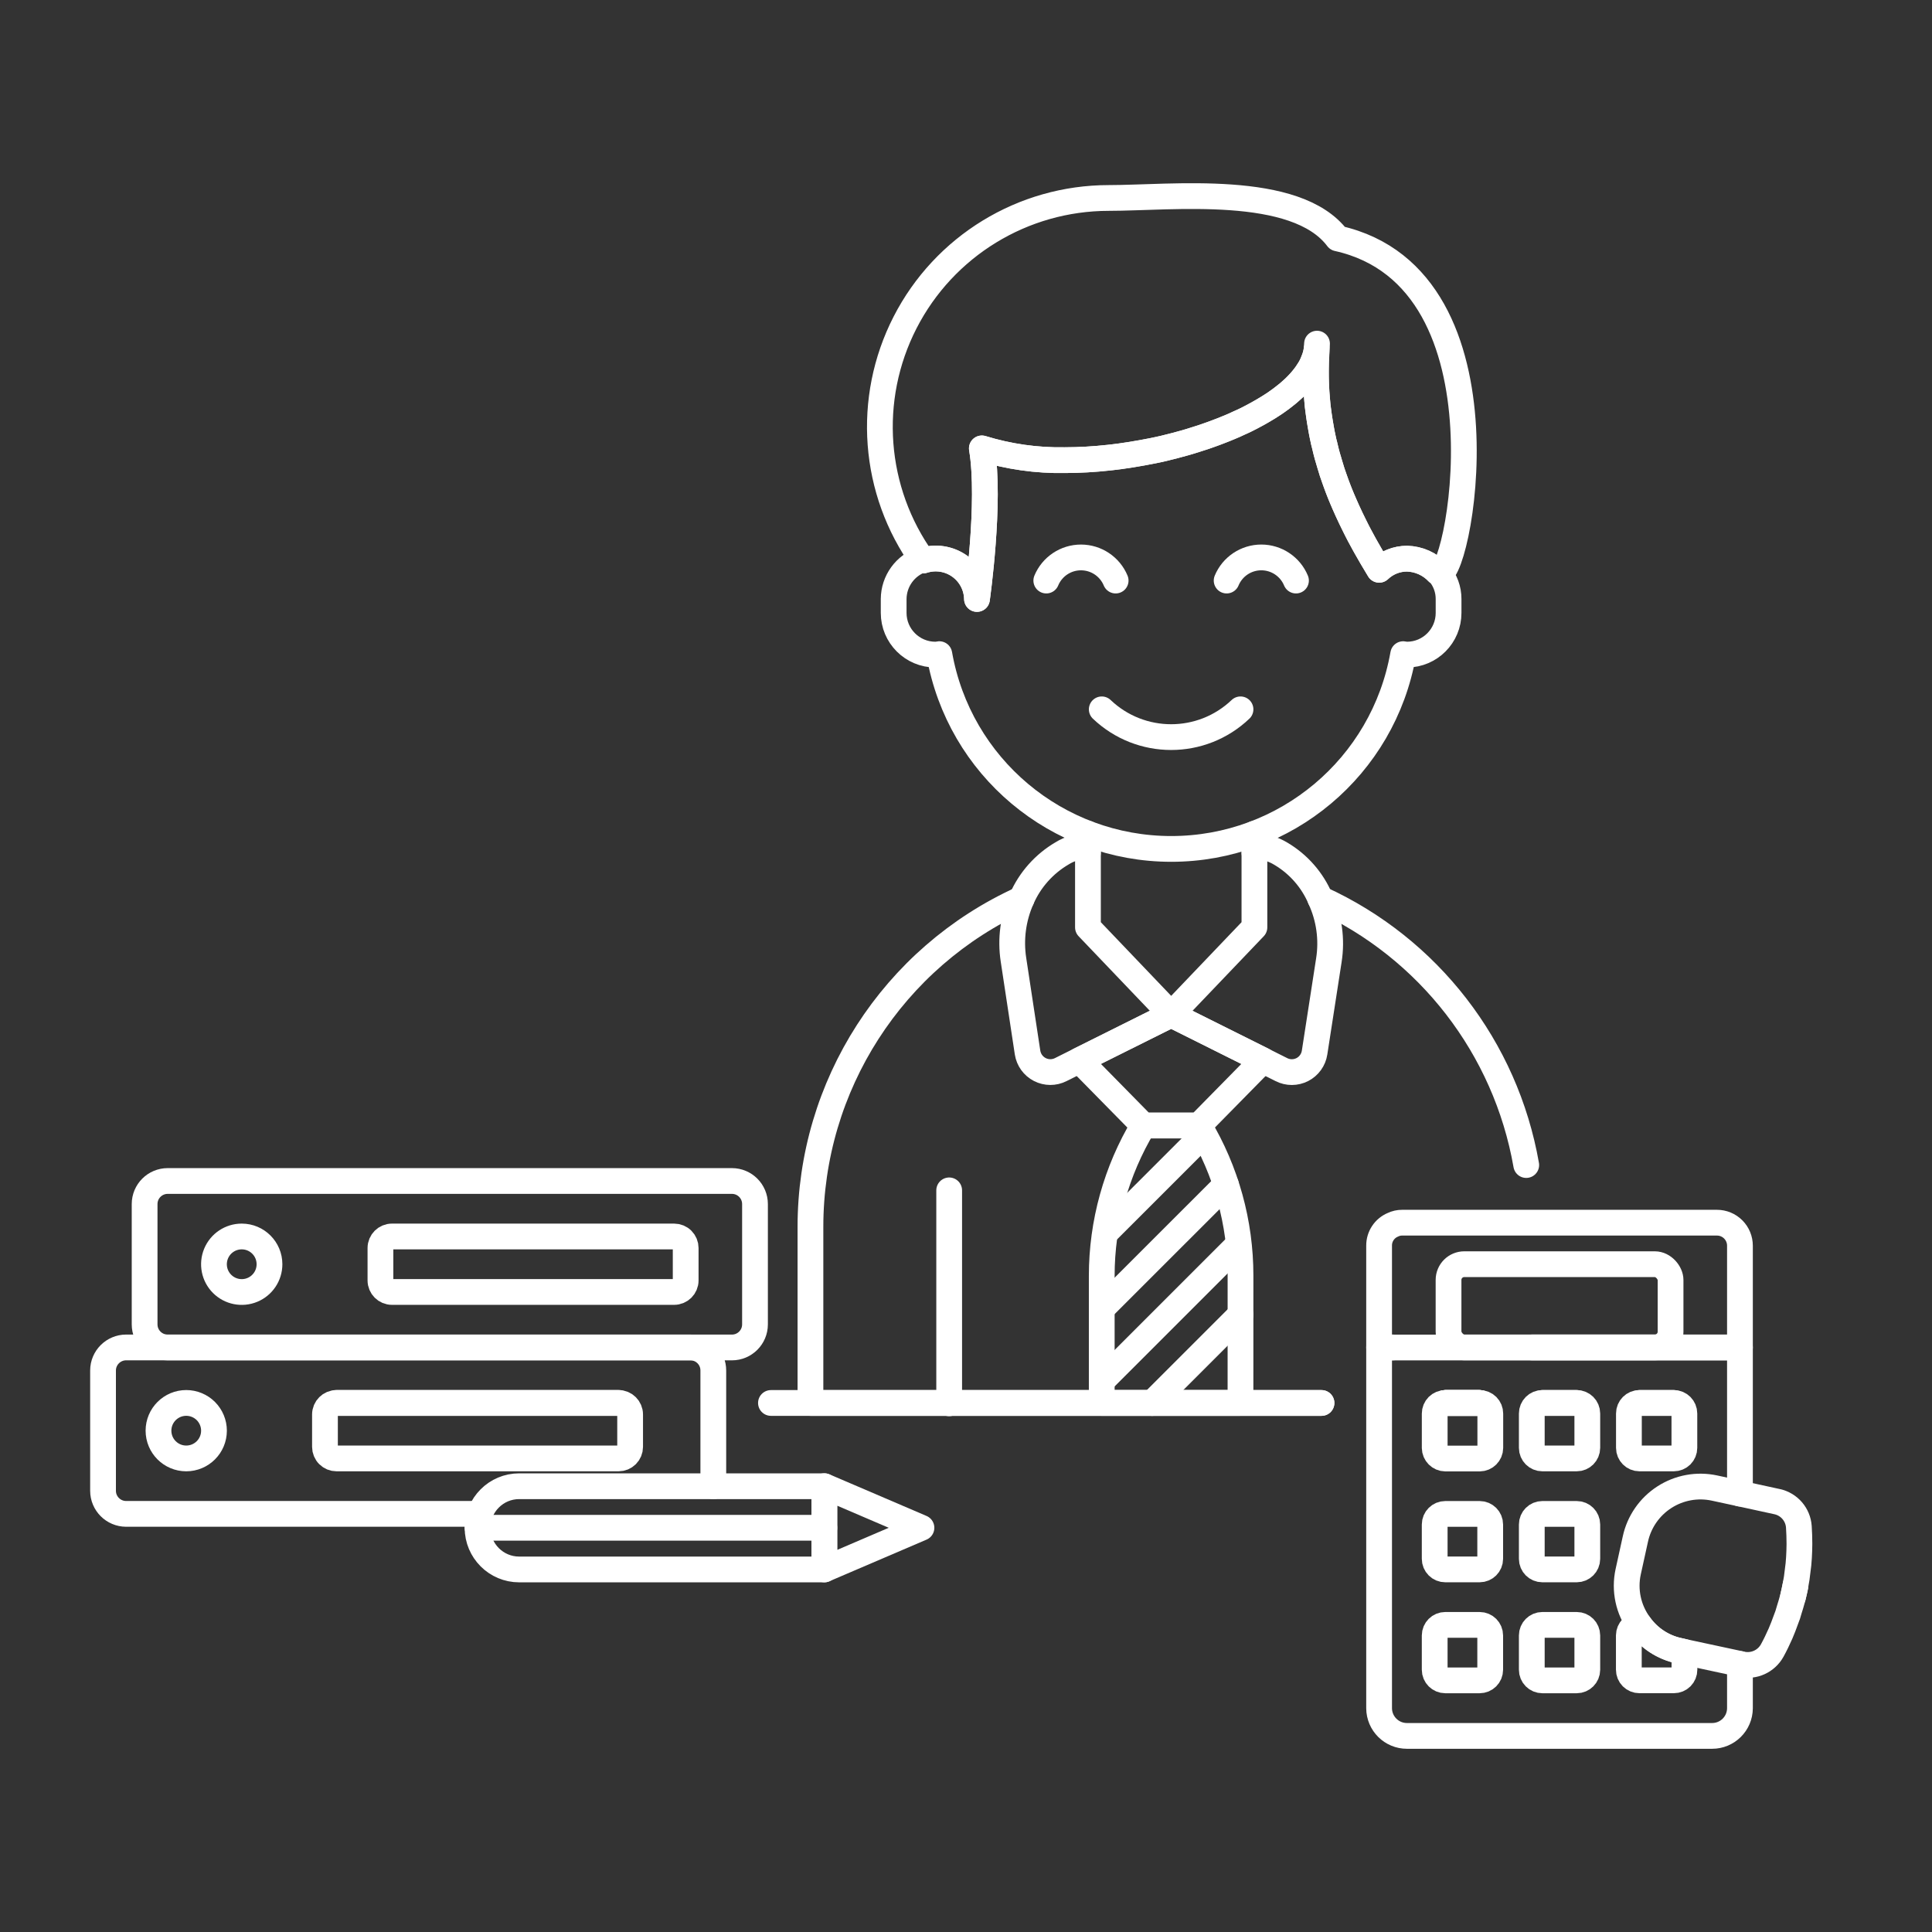 <?xml version="1.0" encoding="UTF-8"?>
<svg xmlns="http://www.w3.org/2000/svg" xmlns:xlink="http://www.w3.org/1999/xlink" width="150px" height="150px" viewBox="0 0 150 150" version="1.1">
    <rect x="0" y="0" width="150" height="150" fill="#333333" stroke="none"/>
    <title>icon-accountant</title>
    <g id="Symbols" stroke="none" stroke-width="1" fill="none" fill-rule="evenodd">
        <g id="kennzahlen" transform="translate(-743, -196)">
            <g id="abrechnungen" transform="translate(690, 196)">
                <g id="icon-accountant" transform="translate(53, 0)">
                    <rect id="Rectangle" x="0" y="0" width="150" height="150"/>
                    <path d="M20.923,98.154 C20.924,99.026 20.399,99.813 19.594,100.147 C18.788,100.481 17.861,100.297 17.244,99.68 C16.627,99.064 16.443,98.137 16.776,97.331 C17.11,96.525 17.896,96 18.768,96 C19.958,96 20.923,96.964 20.923,98.154 L20.923,98.154 Z" id="Path" stroke="#FFFFFF" stroke-width="2" stroke-linecap="round" stroke-linejoin="round"/>
                    <path d="M16.614,111.079 C16.613,112.269 15.648,113.233 14.458,113.232 C13.268,113.231 12.305,112.266 12.305,111.076 C12.306,109.886 13.271,108.923 14.461,108.923 C15.032,108.924 15.58,109.151 15.984,109.555 C16.387,109.96 16.614,110.508 16.614,111.079 L16.614,111.079 Z" id="Path" stroke="#FFFFFF" stroke-width="2" stroke-linecap="round" stroke-linejoin="round"/>
                    <g id="Group" transform="translate(8, 15)" stroke="#FFFFFF" stroke-linecap="round" stroke-linejoin="round" stroke-width="2">
                        <path d="M71.314,54.798 C61.324,59.336 54.914,69.298 54.923,80.27 L54.923,93.926 L94.601,93.926" id="Path"/>
                        <path d="M94.512,54.78 C102.924,58.613 108.904,66.348 110.497,75.454" id="Path"/>
                        <line x1="106.88" y1="93.926" x2="104.213" y2="93.926" id="Path"/>
                        <path d="M76.468,51.2 C76.181,50.927 75.787,50.796 75.394,50.842 C75.065,50.933 74.752,51.072 74.463,51.253 C73.064,52.071 71.961,53.312 71.314,54.798 C70.657,56.28 70.439,57.92 70.687,59.523 L71.779,66.719 C71.867,67.285 72.22,67.776 72.73,68.038 C73.24,68.3 73.844,68.303 74.356,68.044 L75.789,67.327 L82.93,63.765" id="Path"/>
                        <path d="M82.93,63.765 L90.054,67.327 L91.487,68.044 C91.998,68.305 92.604,68.303 93.115,68.041 C93.625,67.778 93.978,67.286 94.064,66.719 L95.173,59.548 C95.428,57.93 95.198,56.273 94.512,54.786 C93.893,53.329 92.827,52.107 91.468,51.296 C91.154,51.104 90.817,50.954 90.465,50.848 C90.072,50.8 89.678,50.932 89.393,51.206" id="Path"/>
                        <line x1="65.694" y1="93.953" x2="65.694" y2="77.42" id="Path"/>
                        <polyline id="Path" points="76.468 49.733 76.468 51.2 76.468 53.025 76.468 57 82.93 63.765 89.393 57 89.393 53.025 89.393 51.2 89.393 49.733"/>
                        <polygon id="Path" points="90.057 67.321 85.08 72.383 80.773 72.383 75.796 67.321 82.926 63.768"/>
                        <path d="M88.313,84.038 C88.315,79.937 87.202,75.912 85.093,72.394 L85.093,72.383 L80.78,72.383 C78.66,75.907 77.54,79.942 77.539,84.054 L77.539,93.923 L88.311,93.923 L88.313,84.038 Z" id="Path"/>
                        <line x1="77.838" y1="80.704" x2="85.447" y2="73.096" id="Path"/>
                        <line x1="77.54" y1="86.612" x2="87.181" y2="76.974" id="Path"/>
                        <line x1="77.54" y1="92.226" x2="88.084" y2="81.682" id="Path"/>
                        <line x1="81.451" y1="93.929" x2="88.313" y2="87.069" id="Path"/>
                        <path d="M63.659,28.522 C59.765,23.11 59.229,15.974 62.268,10.04 C65.308,4.106 71.413,0.373 78.08,0.37 C82.926,0.37 92.62,-0.8 95.849,3.508 C110.02,6.657 105.086,30.891 103.64,29.445 C103.015,28.78 102.149,28.393 101.236,28.371 C100.433,28.373 99.662,28.685 99.082,29.24 C95.849,23.972 93.697,18.587 94.253,11.68 C94.253,16.529 83.636,20.726 74.671,20.726 C72.49,20.763 70.316,20.454 68.232,19.812 C68.928,23.965 67.851,31.504 67.851,31.504 C67.835,30.489 67.337,29.541 66.509,28.953 C65.682,28.364 64.623,28.204 63.659,28.522 Z" id="Path"/>
                        <path d="M103.73,29.488 C103.712,29.469 103.676,29.469 103.64,29.451 C103.017,28.787 102.153,28.4 101.242,28.377 C100.437,28.376 99.661,28.683 99.076,29.236 C98.718,28.651 98.378,28.055 98.037,27.465 C97.876,27.173 97.715,26.88 97.554,26.587 C97.089,25.693 96.66,24.78 96.265,23.867 C95.997,23.258 95.764,22.632 95.549,22.005 C95.464,21.789 95.392,21.568 95.334,21.342 C95.264,21.129 95.21,20.914 95.138,20.681 C95.012,20.305 94.923,19.911 94.834,19.51 C94.816,19.456 94.797,19.384 94.78,19.33 C94.672,18.865 94.583,18.4 94.512,17.934 C94.458,17.612 94.403,17.308 94.365,16.986 C94.312,16.666 94.276,16.344 94.259,16.02 C94.192,15.3 94.162,14.577 94.168,13.854 C94.168,13.352 94.187,12.83 94.222,12.315 L94.222,12.117 C94.187,12.413 94.109,12.703 93.989,12.976 C93.937,13.123 93.878,13.266 93.811,13.406 C93.738,13.55 93.654,13.687 93.559,13.818 C93.474,13.962 93.379,14.099 93.274,14.229 C93.165,14.375 93.059,14.498 92.933,14.641 C92.807,14.785 92.682,14.909 92.558,15.035 C92.434,15.161 92.265,15.303 92.128,15.429 C91.99,15.555 91.823,15.679 91.662,15.805 C91.501,15.931 91.34,16.055 91.16,16.181 C90.98,16.307 90.821,16.414 90.623,16.538 C90.249,16.771 89.855,17.003 89.453,17.219 C89.239,17.327 89.024,17.451 88.809,17.56 C88.594,17.668 88.38,17.756 88.147,17.862 C87.915,17.969 87.7,18.078 87.467,18.167 C87.001,18.364 86.517,18.543 86.034,18.723 C85.623,18.869 85.212,19.016 84.799,19.134 C84.281,19.313 83.725,19.456 83.189,19.6 C82.654,19.743 82.08,19.892 81.525,19.993 C80.971,20.094 80.38,20.208 79.807,20.298 C79.235,20.387 78.661,20.476 78.088,20.53 C76.953,20.658 75.812,20.723 74.669,20.726 C72.488,20.764 70.315,20.456 68.23,19.815 C68.928,23.966 67.854,31.503 67.854,31.503 C67.831,30.49 67.331,29.547 66.504,28.959 C65.678,28.372 64.623,28.209 63.659,28.52 C63.64,28.503 63.64,28.485 63.622,28.449 L63.604,28.449 C62.284,28.888 61.391,30.119 61.384,31.51 L61.384,32.584 C61.384,34.374 62.835,35.824 64.624,35.824 C64.727,35.822 64.829,35.809 64.929,35.788 C66.463,44.532 74.058,50.91 82.936,50.91 C91.814,50.91 99.409,44.532 100.943,35.788 C101.044,35.809 101.145,35.822 101.248,35.824 C103.03,35.816 104.47,34.367 104.467,32.584 L104.467,31.51 C104.47,30.77 104.208,30.053 103.73,29.488 L103.73,29.488 Z" id="Path"/>
                        <path d="M92.62,30.075 C92.168,28.987 91.105,28.278 89.928,28.278 C88.75,28.278 87.688,28.987 87.236,30.075" id="Path"/>
                        <path d="M78.619,30.075 C78.166,28.987 77.104,28.279 75.926,28.279 C74.748,28.279 73.686,28.987 73.234,30.075" id="Path"/>
                        <path d="M77.54,40.073 C80.556,42.947 85.297,42.947 88.313,40.073" id="Path"/>
                        <line x1="106.88" y1="93.926" x2="104.213" y2="93.926" id="Path"/>
                        <path d="M100.15,89.614 L99.073,89.614 L99.073,117.626 C99.079,118.817 100.048,119.779 101.239,119.775 L124.923,119.775 C126.114,119.779 127.083,118.817 127.089,117.626 L127.089,114.19" id="Path"/>
                        <polyline id="Path" points="110.925 89.614 119.911 89.614 127.089 89.614 127.089 93.926 127.089 100.961"/>
                        <path d="M127.089,81.719 L127.089,89.621 L99.073,89.621 L99.073,81.719 C99.065,81.007 99.49,80.362 100.147,80.09 C100.37,79.982 100.615,79.927 100.863,79.929 L125.302,79.929 C125.777,79.928 126.232,80.116 126.567,80.452 C126.903,80.788 127.09,81.244 127.089,81.719 Z" id="Path"/>
                        <path d="M107.707,94.75 L107.707,97.418 C107.703,97.87 107.337,98.236 106.885,98.24 L104.213,98.24 C103.761,98.235 103.396,97.87 103.39,97.418 L103.39,94.75 C103.389,94.532 103.476,94.322 103.63,94.167 C103.785,94.013 103.994,93.926 104.213,93.926 L106.88,93.926 C107.1,93.925 107.311,94.011 107.466,94.166 C107.621,94.321 107.708,94.531 107.707,94.75 L107.707,94.75 Z" id="Path"/>
                        <path d="M114.416,98.232 L111.748,98.232 C111.295,98.232 110.928,97.865 110.928,97.412 L110.928,94.744 C110.928,94.292 111.295,93.924 111.748,93.923 L114.416,93.923 C114.869,93.923 115.237,94.291 115.238,94.744 L115.238,97.412 C115.236,97.865 114.869,98.232 114.416,98.232 Z" id="Path"/>
                        <path d="M121.955,98.232 L119.287,98.232 C118.835,98.232 118.468,97.865 118.468,97.412 L118.468,94.744 C118.468,94.292 118.834,93.924 119.287,93.923 L121.955,93.923 C122.408,93.924 122.775,94.292 122.775,94.744 L122.775,97.412 C122.775,97.63 122.688,97.838 122.535,97.992 C122.381,98.145 122.172,98.232 121.955,98.232 L121.955,98.232 Z" id="Path"/>
                        <path d="M106.878,106.848 L104.211,106.848 C103.993,106.849 103.785,106.763 103.63,106.609 C103.476,106.455 103.389,106.247 103.389,106.029 L103.389,103.361 C103.39,102.907 103.758,102.54 104.211,102.54 L106.878,102.54 C107.331,102.54 107.699,102.908 107.699,103.361 L107.699,106.029 C107.698,106.482 107.33,106.848 106.878,106.848 L106.878,106.848 Z" id="Path"/>
                        <path d="M114.416,106.848 L111.748,106.848 C111.295,106.848 110.928,106.481 110.928,106.029 L110.928,103.361 C110.928,102.908 111.295,102.541 111.748,102.54 L114.416,102.54 C114.869,102.54 115.237,102.907 115.238,103.361 L115.238,106.029 C115.236,106.482 114.868,106.847 114.416,106.848 Z" id="Path"/>
                        <path d="M106.878,115.463 L104.211,115.463 C103.757,115.463 103.389,115.095 103.389,114.641 L103.389,111.976 C103.39,111.522 103.758,111.155 104.211,111.155 L106.878,111.155 C107.331,111.155 107.699,111.523 107.699,111.976 L107.699,114.642 C107.699,114.86 107.612,115.069 107.458,115.223 C107.304,115.377 107.095,115.463 106.878,115.463 L106.878,115.463 Z" id="Path"/>
                        <path d="M114.416,115.463 L111.748,115.463 C111.53,115.463 111.321,115.376 111.168,115.222 C111.014,115.068 110.928,114.859 110.928,114.641 L110.928,111.976 C110.928,111.523 111.295,111.156 111.748,111.155 L114.416,111.155 C114.869,111.155 115.237,111.522 115.238,111.976 L115.238,114.642 C115.236,115.096 114.869,115.463 114.416,115.463 Z" id="Path"/>
                        <path d="M122.78,113.26 L122.78,114.637 C122.781,114.855 122.695,115.065 122.541,115.22 C122.386,115.374 122.177,115.461 121.958,115.46 L119.284,115.46 C119.066,115.461 118.856,115.374 118.702,115.22 C118.548,115.065 118.461,114.855 118.462,114.637 L118.462,111.97 C118.467,111.518 118.832,111.152 119.284,111.146 C120.023,112.189 121.13,112.912 122.381,113.169 L122.78,113.26 Z" id="Path"/>
                        <g transform="translate(117.073, 99.512)" id="Path">
                            <path d="M14.634,5.352 C14.634,5.71 14.617,6.067 14.599,6.408 C14.581,6.749 14.545,7.124 14.491,7.481 C14.455,7.841 14.401,8.2 14.33,8.555 C14.276,8.86 14.204,9.164 14.134,9.468 C14.115,9.54 14.097,9.594 14.08,9.666 C14.008,9.934 13.933,10.184 13.847,10.453 C13.776,10.728 13.686,10.996 13.578,11.258 C13.453,11.617 13.31,11.975 13.166,12.315 C12.969,12.762 12.755,13.21 12.522,13.632 C12.058,14.472 11.098,14.908 10.159,14.706 L10.013,14.671 L5.707,13.747 L5.314,13.657 C4.062,13.399 2.955,12.677 2.217,11.634 C1.347,10.452 1.027,8.952 1.339,7.518 L1.894,4.993 C2.181,3.651 2.991,2.478 4.144,1.733 C5.296,0.988 6.698,0.731 8.04,1.02 L10.026,1.449 L12.909,2.077 C13.84,2.282 14.524,3.076 14.59,4.027 C14.617,4.456 14.634,4.904 14.634,5.352 Z"/>
                            <path d="M14.33,8.555 C14.327,8.634 14.315,8.712 14.295,8.788 C14.24,9.02 14.186,9.236 14.134,9.468 C14.204,9.164 14.276,8.86 14.33,8.555 Z"/>
                        </g>
                        <path d="M50.618,87.827 C50.617,88.815 49.816,89.616 48.828,89.617 L5.018,89.617 C4.03,89.616 3.229,88.815 3.228,87.827 L3.228,78.481 C3.229,77.493 4.03,76.693 5.018,76.692 L48.828,76.692 C49.816,76.693 50.617,77.493 50.618,78.481 L50.618,87.827 Z" id="Path"/>
                        <path d="M44.341,85.308 L22.433,85.308 C21.939,85.308 21.538,84.908 21.537,84.414 L21.537,81.896 C21.537,81.401 21.938,81 22.433,81 L44.341,81 C44.579,81 44.807,81.094 44.974,81.262 C45.142,81.43 45.236,81.658 45.236,81.896 L45.236,84.414 C45.236,84.908 44.835,85.308 44.341,85.308 Z" id="Path"/>
                        <path d="M47.381,100.39 L47.381,91.405 C47.383,90.93 47.195,90.473 46.859,90.137 C46.523,89.801 46.066,89.613 45.591,89.615 L1.79,89.615 C0.803,89.618 0.003,90.417 0,91.403 L0,100.747 C0.003,101.734 0.803,102.534 1.79,102.537 L29.268,102.537" id="Path"/>
                        <path d="M40.029,98.232 L18.126,98.232 C17.888,98.232 17.661,98.138 17.493,97.97 C17.325,97.803 17.23,97.575 17.23,97.338 L17.23,94.818 C17.231,94.324 17.632,93.923 18.126,93.923 L40.029,93.923 C40.522,93.924 40.922,94.324 40.923,94.818 L40.923,97.338 C40.923,97.575 40.829,97.802 40.661,97.97 C40.493,98.138 40.266,98.232 40.029,98.232 Z" id="Path"/>
                        <rect id="Rectangle" x="104.464" y="83.151" width="17.238" height="6.462" rx="1.223"/>
                        <g transform="translate(27.805, 99.512)" id="Path">
                            <path d="M4.504,0.878 C2.72,0.878 1.273,2.325 1.273,4.109 C1.273,5.894 2.72,7.34 4.504,7.34 L28.197,7.34 L28.197,0.878 L4.504,0.878 Z"/>
                            <polygon points="28.197 0.874 28.197 7.336 35.737 4.105"/>
                            <line x1="28.197" y1="4.105" x2="1.272" y2="4.105"/>
                        </g>
                        <g transform="translate(17.561, 92.195)" id="Path">
                            <line x1="89.32" y1="1.731" x2="86.652" y2="1.731"/>
                            <line x1="104.391" y1="1.731" x2="101.723" y2="1.731"/>
                            <line x1="96.855" y1="1.731" x2="94.188" y2="1.731"/>
                            <polyline points="77.04 1.731 70.758 1.731 63.884 1.731 59.981 1.731 48.132 1.731 37.357 1.731 34.295 1.731"/>
                            <line x1="22.463" y1="1.731" x2="0.572" y2="1.731"/>
                        </g>
                    </g>
                </g>
            </g>
        </g>
    </g>
</svg>
